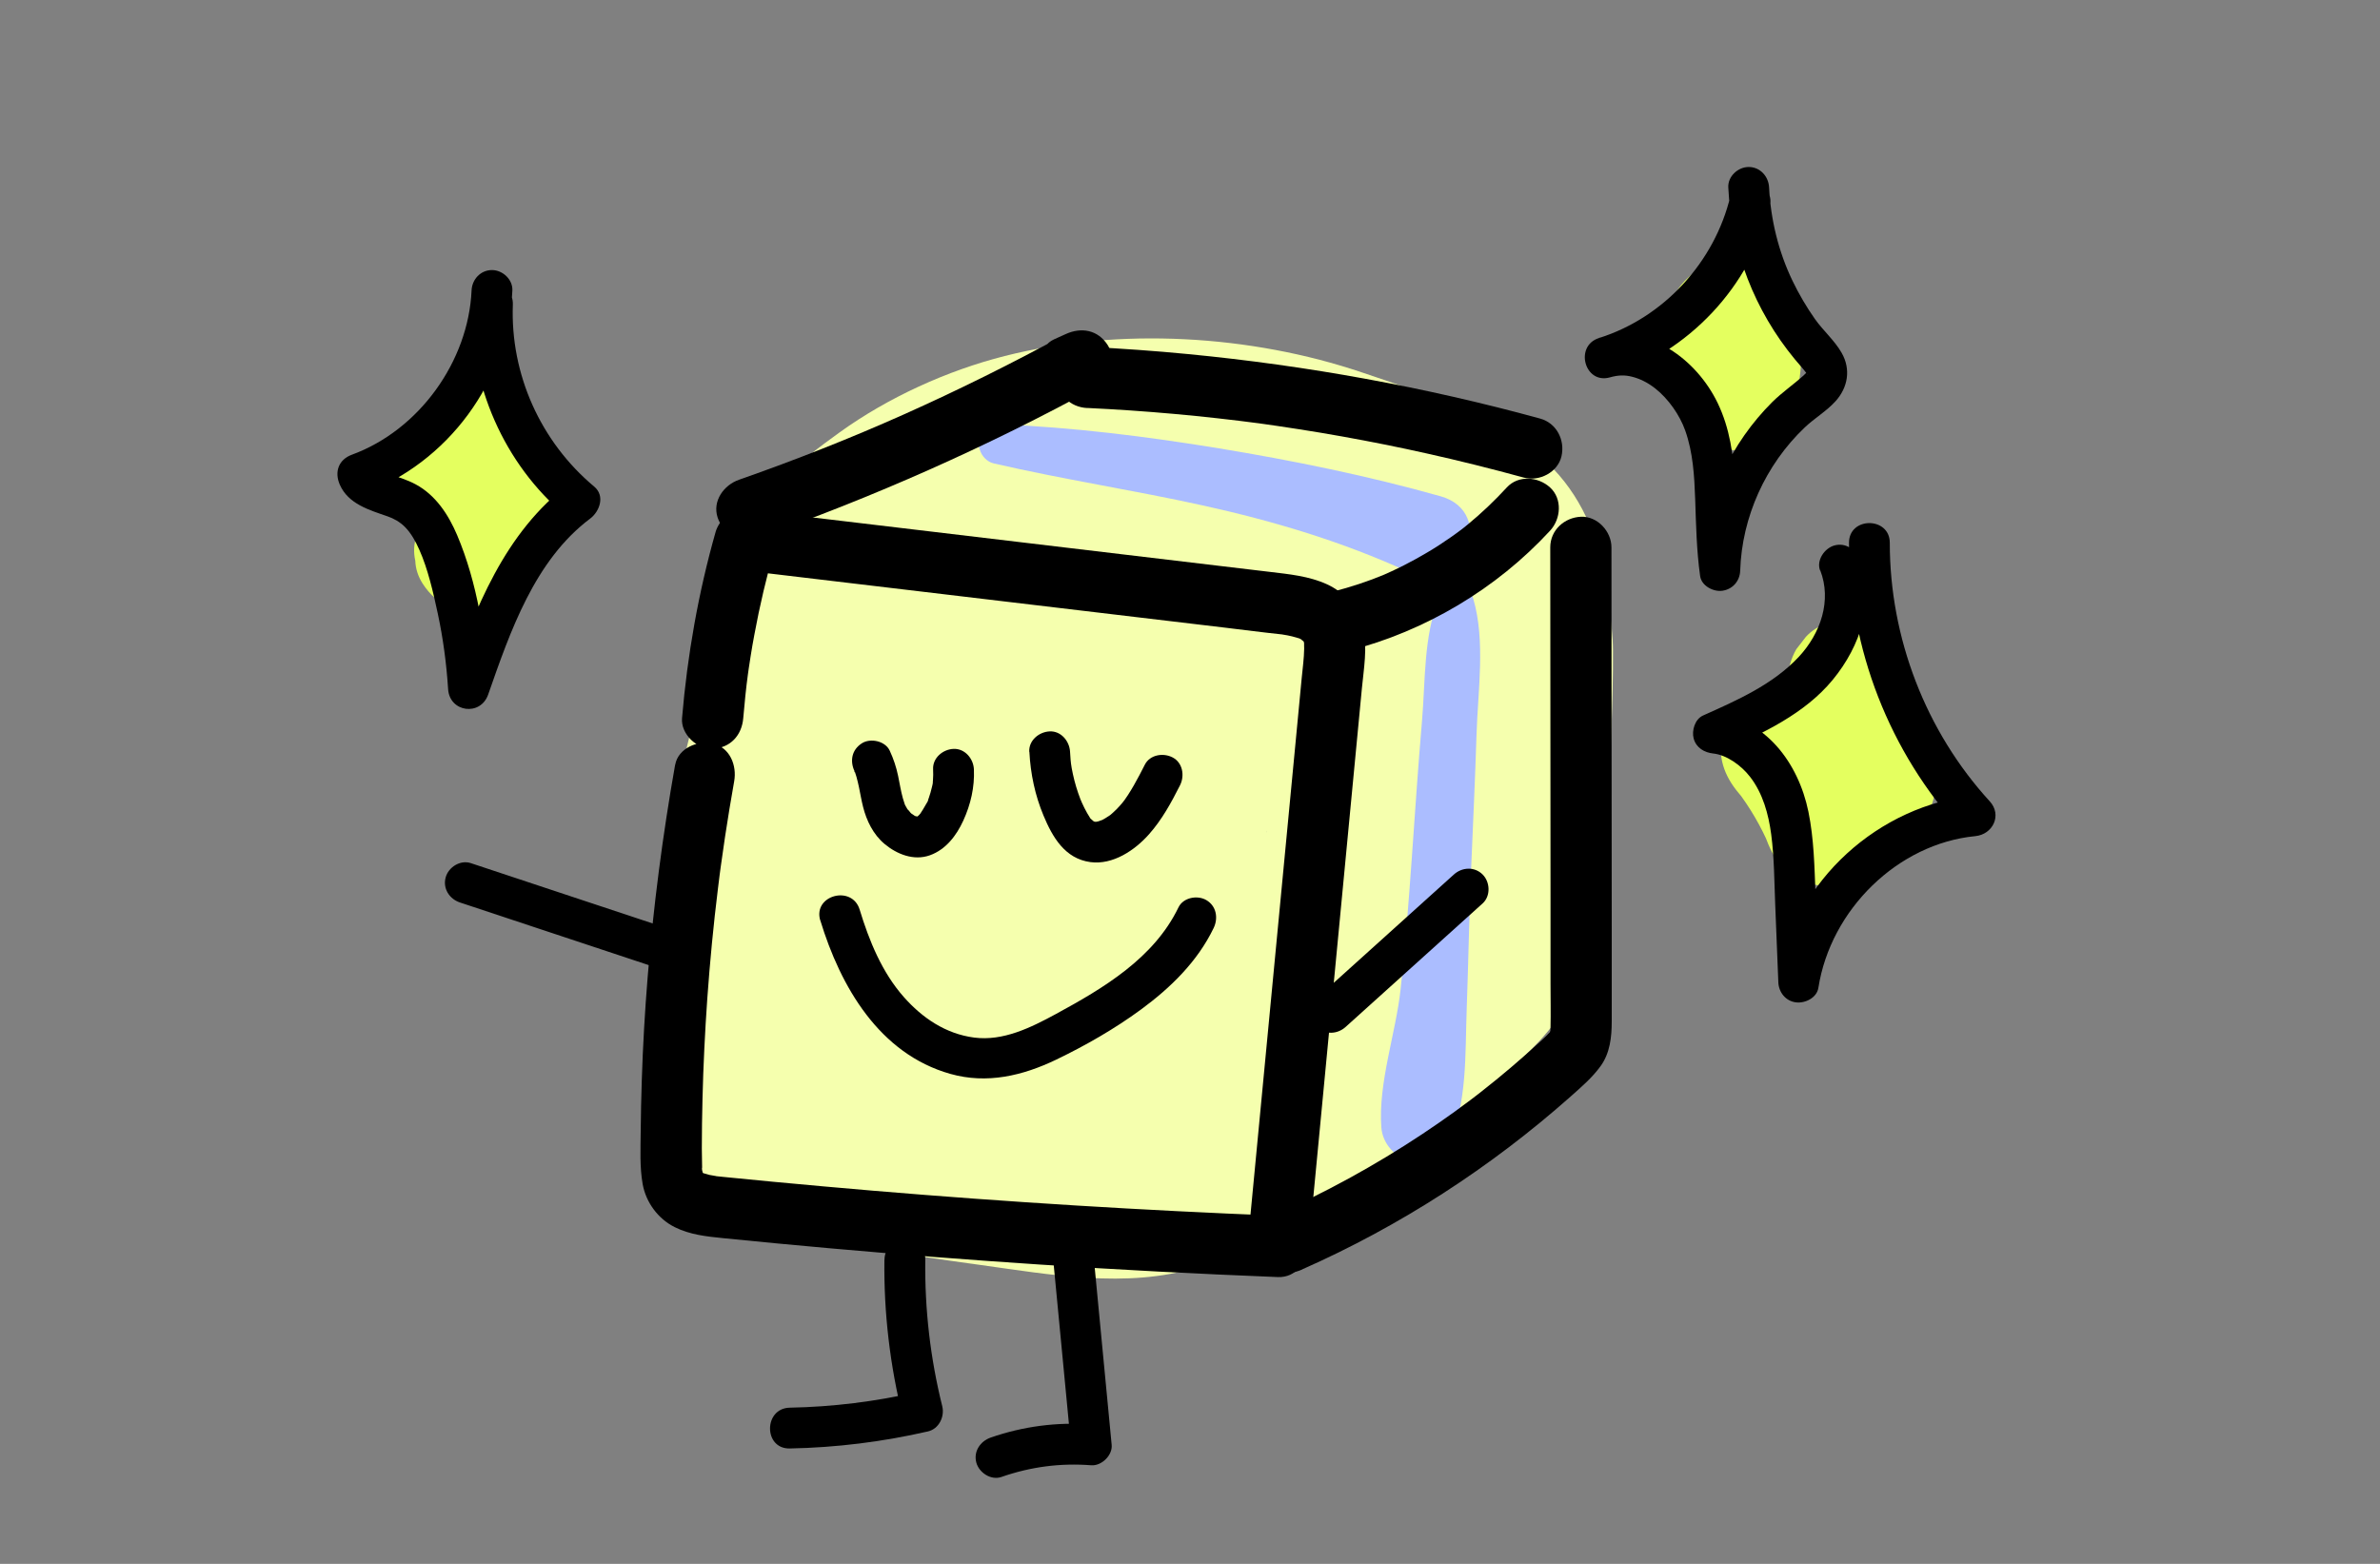 <svg viewBox="0 0 350 230" xmlns="http://www.w3.org/2000/svg" data-name="Layer 1" id="Layer_1">
  <rect x="0" y="0" width="350" height="230" fill="#808080" stroke="none"/>
  <defs>
    <style>
      .cls-1 {
        fill: #abbdff;
      }

      .cls-2 {
        fill: #e4ff5f;
      }

      .cls-3 {
        fill: #f5ffae;
      }
    </style>
  </defs>
  <path d="M106.03,92.28c-6.26,18.56-9.89,38.84-10.23,58.43-.11,6.48-.01,12.75,3.03,18.67,3.35,6.53,10.13,10.43,17.08,11.92,9.2,1.96,18.52,3.41,27.84,4.68,10.58,1.45,21.86,3.61,32.33.41,14.31-4.37,18.9-16.79,21.38-30.04,1.77-9.47,3.34-19.01,4.75-28.54s3.69-19.67,3.37-29.2c-.3-9.09-5.51-16.78-13.33-21.1-5.3-2.93-11.68-3.56-17.54-4.65-9.31-1.74-19.91-4.76-29.35-4.42-8.86.32-17.1,4.7-21.83,12.28-3.95,6.33-3.9,13.71-3.93,20.88-.05,9.25-.4,18.57-.13,27.82s2.87,20.17,10.48,26.67c5.25,4.48,11.57,7.13,18.56,6.76,7.85-.42,13.69-4.05,19.55-8.88,7.43-6.13,14.39-13.88,16.9-23.44.8-3.02.62-6.27,1.41-9.26.58-2.2-.11.96-.15,1.23.51-3.46-.06-.43-.54.52.23-.45,1.14-2.66,0-.34s.08,0,.78-.68c.11-.1,1.58-1.5,1.62-1.47-.03-.03-3.52,2.49.1.05,3.95-2.67,7.96-5.27,11.93-7.9,2.15-1.43,4.3-2.85,6.45-4.28,1.07-.71,2.15-1.43,3.22-2.14,2.66-1.74,4.16-1.51-2.9-.95-4.92.39-8.48.47-11.8-4.26-.62-.88-1.93-5.14-1.37-2.33.12.61.31,1.2.43,1.81.55,2.71-.78.84-.3,0-.93,1.63-.37,5.74-.49,7.59-.16,2.53-.33,5.06-.49,7.59s-.3,4.96-.48,7.44c-.08,1.17-.19,2.33-.29,3.5.17-1.93.3-1.38-.1.2-.28,1.13-.58,2.24-.89,3.37-.62,2.23-.6.68.22-.45-.83,1.15-3.66,5.31-1,2.21-1.44,1.69-2.92,3.29-4.56,4.79-.55.51-1.12.98-1.67,1.49-2.67,2.43,1.65-1.05-.24.25-3.52,2.42-7.09,4.76-10.64,7.15l19.63,33.58c6.63-4.75,13.2-9.59,19.68-14.53,7.76-5.92,15.96-11.45,19.9-20.78,3.51-8.31,3.89-16.77,4.15-25.67.22-7.52.67-15.06.63-22.58-.01-2.14-.27-4.17-.55-6.29-.06-.41-.67-3.17-.59-4.14-.09,1.15.79,6.61-.08.12s-3.63-12.73-8.38-17.25c-7.11-6.77-18.16-10.25-27.26-13.33-16.39-5.55-35.73-6.7-52.59-2.43-8.46,2.14-17.15,6.1-24.25,11.21-6.19,4.46-11.3,8.56-14.32,15.74.26-.61-2.32,6.58-1.93,6.53-.28.03,1.83-3.53.47-1.47-.68,1.02-1.17,2.27-1.68,3.37-3.95,8.48-2.97,17.96,4.78,23.95,7.21,5.57,17.82,5.17,24.37-1.45,1.41-1.43,2.88-2.76,4.43-4.04-2.88,1.68-5.77,3.36-8.65,5.04.78-.4,1.6-.64,2.48-.72-5.43.69-4.54.57,2.67-.39,2.92-.73,5.6-2.05,8.14-3.61,1.72-1.06,3.35-2.2,5.13-3.17.56-.31,3.85-1.38,4.1-2.01-3.41,1.41-3.91,1.66-1.5.75.96-.33,1.92-.65,2.9-.93,1.47-.43,2.95-.79,4.44-1.13s4.78-.36,5.98-1.21c-4.11.5-4.68.59-1.71.27.9-.08,1.8-.14,2.7-.18,4.23-.21,8.38.09,12.6.4,1.87.21,1.2.12-2.01-.27,1.19.19,2.38.41,3.56.64,2.1.36,4.19.68,6.28,1.11,4.15.86,8.24,1.95,12.28,3.23,1.55.49,7.55,2.73.86.04,6.45,2.76,7.28,3.09,2.51.99-2.51-2.22-3-2.51-1.45-.89l-5.36-9.19c.41,1.09.58,3.06,1.11,4.04-.37-2.87-.49-3.51-.35-1.92.07.85.13,1.71.18,2.57.24,3.41.47,6.82.7,10.23s.47,6.82.7,10.23c.12,1.79.27,3.58.36,5.38.02.36-.11,4.82.07,4.98l.26-1.73c1.03-1.81,1.03-1.83-.02-.07l.99-1.42c-.53.56-1.1,1.08-1.69,1.57-1.45,1.53,2.38-1.55-.49.35-1.63,1.07-3.19,2.25-4.78,3.37-6.4,4.47-12.86,8.83-19.38,13.11-8.49,5.58-12.87,17.46-6.98,26.61s17.34,12.69,26.61,6.98c14.91-9.19,29.54-21.56,34.6-39,2.79-9.63,2.28-20.28,2.56-30.21.06-2.21.12-4.43.19-6.64.03-.95.08-1.9.08-2.85l-.18.9c-.49,2.52-.33,1.19.48-3.99.35-4.24-.04-8.79-1.36-12.83-5.14-15.66-21.47-21.49-35.96-14.51-7.91,3.81-15.49,9.42-22.85,14.22-7.82,5.1-15.6,11.27-19.61,19.94-2.48,5.36-4.34,11.84-4.05,17.83-.16-3.19.13-2.08-.29-.58l.35-.99c.59-1.42.43-1.33-.5.27.08-.58,2.23-2.23.61-1.06-.99.72-1.91,1.88-2.83,2.68-.59.52-1.19,1.01-1.8,1.51-1.94,1.6-2.21,1.49-.07.05-2.1,1.41-3.87,1.04,3.96.11,4.31-1.56,8.11-.57,11.38,2.95l1.94,2.3c.26.41,1.67,4.72.91,1.5.22.94.17,4.46.29,1.69.08-1.89.11-3.74.28-5.63.49-5.51,1-11.02,1.5-16.53.24-2.59.47-5.18.71-7.78.09-.97.18-1.94.27-2.92.09-.97.18-1.94.27-2.92.37-3.5-.21-1.35-1.74,6.44l-7.98,7.98c-1.61.73-3.28,1.21-5.02,1.43-2.14.23-2.3.37-.47.42,1.14.33,2.54.29,3.72.44,1.86.22,3.72.46,5.58.69,4.32.54-2.06-.31.68.08,5.95.85,12.84.98,18.47,3.13l-9.49-5.53-1.84-2.38-2.93-10.83c.54,4.53-.45,9.48-.91,14.01-.26,2.55-.55,5.11-.86,7.66-.16,1.32-.77,5.85-.24,2.03-1.37,9.86-3.37,19.63-5.71,29.31-.19.82-.39,1.63-.61,2.45,1.53-4.33,4.76-7.33,9.69-8.99,6.12-1.42,1.26-.28-.92-.39-4.89-.27-9.76-.51-14.65-.71s-9.74-.48-14.61-.85c-2.59-.2-5.18-.41-7.77-.66-1.29-.12-2.58-.25-3.88-.38,2.47.5,2.77.48.88-.08l8.77,5.11-.88-.86,5.15,8.83c.24,1.64.2,3.27-.13,4.89.2-1.25.41-2.5.62-3.75.43-2.5.95-4.99,1.36-7.5.62-3.78.98-7.61,1.49-11.4-.67,5.02.48-2.98.62-3.84.8-5.07,1.8-10.1,2.73-15.14.69-3.76,1.11-7.55,1.65-11.33-.68,4.77.51-3.17.63-3.98,1.62-10.42-2.65-22.29-14.14-24.91-11.21-2.55-21.28,3.39-24.91,14.14h0Z" class="cls-3"></path>
  <path d="M211.6,88.05c-2.26,5.43-1.98,12.17-2.48,17.97-.58,6.71-1.02,13.43-1.5,20.15s-.95,12.89-1.65,19.33-3.32,13.81-2.83,20.33c.35,4.73,7.32,7.72,9.78,2.65,2.9-5.97,2.53-13.51,2.77-20.05s.36-13.56.64-20.33.6-13.43.81-20.15c.2-6.36,1.33-13.72-.48-19.88-.79-2.7-4.12-2.27-5.06,0h0Z" class="cls-1"></path>
  <path d="M143.89,65.41l.19.7c.27.95,1.06,1.81,2.04,2.04,10.21,2.36,20.59,3.94,30.83,6.2s20.42,5.28,30.21,9.78c8.12,3.73,13.1-8.77,4.7-11.14-10.58-2.99-21.72-5.26-32.59-7.05-10.67-1.75-21.56-3.11-32.37-3.54-1.02-.04-2.01.59-2.52,1.45-.29.49-.66.95-.49,1.55h0Z" class="cls-1"></path>
  <path d="M99.28,112.49c-1.83,10.34-3.19,20.78-4.04,31.25-.41,5.04-.7,10.08-.86,15.13-.08,2.52-.14,5.05-.16,7.58s-.16,5.17.29,7.7c.48,2.68,2.26,5.1,4.7,6.32,2.26,1.13,4.68,1.38,7.16,1.63,5.19.52,10.39,1.02,15.59,1.48,10.32.92,20.65,1.72,30.98,2.4,11.66.77,23.33,1.38,35,1.84,2.6.1,4.28-2.16,4.5-4.5,2.32-24.3,4.64-48.6,6.96-72.89.29-3.07.59-6.14.88-9.21.28-2.91.82-5.9.21-8.8s-2.7-5.28-5.35-6.49-5.54-1.48-8.45-1.83c-12.07-1.44-24.13-2.87-36.2-4.31-13.64-1.62-27.27-3.24-40.91-4.87-1.94-.23-3.84,1.56-4.34,3.3-2.54,8.95-4.16,18.13-4.94,27.4-.2,2.35,2.21,4.6,4.5,4.5,2.61-.12,4.29-1.98,4.5-4.5.19-2.22.41-4.43.71-6.63-.1.75.08-.55.1-.69.09-.63.19-1.26.29-1.88.16-1.02.34-2.04.53-3.05.79-4.3,1.8-8.55,2.99-12.75l-4.34,3.3c23.47,2.79,46.94,5.58,70.41,8.37,2.87.34,5.73.72,8.6,1.02.65.07-.81-.14-.15-.02.29.06.59.09.88.15.46.09.92.2,1.38.34.22.07.44.16.66.22-.86-.26-.38-.18-.14-.04.19.11.38.23.57.34-.89-.53-.16-.05.08.16l-.3-.38.18.29-.13-.35c.07.19.12.38.16.57.23.58.04-.65,0-.01-.02.27.02.54.01.81-.02,1.44-.22,2.88-.36,4.31-.28,2.9-.55,5.81-.83,8.71-1.12,11.69-2.23,23.39-3.35,35.08-1.27,13.27-2.53,26.54-3.8,39.81l4.5-4.5c-19.87-.79-39.73-2.01-59.54-3.68-4.95-.42-9.91-.86-14.86-1.33-2.39-.23-4.78-.46-7.17-.7-.48-.05-.97-.1-1.45-.15,1.16.13-.34-.08-.58-.14-.19-.04-1.35-.41-.81-.2s0-.02-.09-.06c-.81-.35.23.35-.05.01-.39-.47.29.72.04.1-.2-.48.01.16.03.22-.09-.25-.14-.49-.21-.74-.08-.26,0-.77,0,.04,0-1.09-.05-2.19-.05-3.28,0-2.44.04-4.89.1-7.33.12-4.89.36-9.77.7-14.65.39-5.45.91-10.88,1.58-16.3.08-.65.16-1.29.24-1.94.04-.32.08-.65.13-.97-.08.59.04-.31.07-.5.19-1.37.39-2.74.59-4.11.41-2.74.87-5.47,1.35-8.2.41-2.31-.62-4.96-3.14-5.54-2.19-.5-5.1.66-5.54,3.14h0Z"></path>
  <path d="M111.06,79.24c17.31-6.07,34.13-13.54,50.22-22.34,2.07-1.13,2.91-4.15,1.61-6.16-1.43-2.22-3.86-2.66-6.16-1.61-.58.26-1.16.53-1.75.79-2.15.98-2.84,4.26-1.61,6.16,1.43,2.22,3.86,2.66,6.16,1.61.58-.26,1.16-.53,1.75-.79l-4.54-7.77c-7.81,4.27-15.78,8.23-23.91,11.86-7.66,3.42-15.73,6.62-24.16,9.57-2.22.78-3.93,3.11-3.14,5.54.71,2.19,3.16,3.98,5.54,3.14h0Z"></path>
  <path d="M198.38,95.7c11.27-2.9,21.68-9.09,29.57-17.65,1.6-1.73,1.84-4.67,0-6.36-1.74-1.59-4.66-1.85-6.36,0-1.8,1.95-3.71,3.78-5.76,5.46-.26.22-.53.42-.79.64.35-.29.22-.17-.06.04-.54.41-1.09.81-1.65,1.2-1.11.78-2.25,1.52-3.42,2.21s-2.24,1.29-3.39,1.87c-.61.31-1.22.61-1.83.89-.31.14-.62.28-.93.42-.34.15-.47.21-.05.03-2.5,1.05-5.09,1.9-7.72,2.57-2.28.59-3.88,3.25-3.14,5.54s3.09,3.77,5.54,3.14h0Z"></path>
  <path d="M191.5,186.69c14.38-6.36,27.71-14.99,39.47-25.42,1.57-1.4,3.16-2.75,4.4-4.46,1.4-1.92,1.65-4.3,1.65-6.61,0-4.41,0-8.83,0-13.24,0-8.83-.01-17.65-.02-26.48,0-9.99-.01-19.99-.02-29.98,0-2.35-2.07-4.61-4.5-4.5s-4.5,1.98-4.5,4.5c.01,17.15.02,34.31.04,51.46,0,4.25,0,8.49,0,12.74,0,2.13.05,4.27,0,6.4,0,.22-.01.43-.03.65,0-.14.18-.58,0-.14-.21.51.07-.06.11-.12-.08.16-.2.31-.29.48-.23.43.07-.12.13-.18-.18.16-.35.37-.52.54-.33.33-.68.64-1.03.96-2.74,2.52-5.58,4.93-8.51,7.23-.15.12-.99.77-.47.37-.41.31-.81.62-1.22.93-.76.57-1.52,1.13-2.29,1.69-1.54,1.11-3.1,2.19-4.68,3.24-7.06,4.69-14.51,8.76-22.26,12.18-2.16.95-2.83,4.27-1.61,6.16,1.44,2.24,3.85,2.64,6.16,1.61h0Z"></path>
  <path d="M159.9,60c4.24.2,8.48.49,12.71.87,2.16.19,4.31.41,6.46.65,1.04.12,2.07.24,3.1.36.9.11,2.49.31,2.98.38-.42-.06.37.05.35.05.24.03.48.07.71.1.56.08,1.11.16,1.67.24,1.03.15,2.06.31,3.09.47,2.14.33,4.27.69,6.4,1.07,4.18.75,8.35,1.58,12.49,2.51,4.77,1.06,9.52,2.25,14.23,3.54,2.27.62,5-.77,5.54-3.14s-.71-4.87-3.14-5.54c-16.93-4.64-34.26-7.79-51.73-9.48-4.95-.48-9.9-.83-14.87-1.07-2.35-.11-4.61,2.15-4.5,4.5.11,2.53,1.98,4.38,4.5,4.5h0Z"></path>
  <g>
    <path d="M255.43,51.4c-1.09-.47-2.18-.93-3.27-1.4,2.29,1.53,3.53,4.5,3,7.21,1.19-3.17.89-6.86-.78-9.81" class="cls-3"></path>
    <path d="M259.97,43.63c-1.09-.47-2.18-.93-3.27-1.4-1.03-.66-2.15-1.01-3.35-1.07-1.2-.27-2.39-.21-3.59.16-1.17.28-2.19.82-3.06,1.61-.98.63-1.75,1.48-2.32,2.53-1.1,2.09-1.66,4.62-.91,6.94l.91,2.15c.8,1.35,1.88,2.43,3.23,3.23.12.08.23.16.35.25l-1.82-1.41c.45.35.85.75,1.21,1.2l-1.41-1.82c.41.53.74,1.1,1,1.72l-.91-2.15c.23.58.4,1.17.49,1.78l-.32-2.39c.08.61.09,1.23.02,1.84l.32-2.39c-.02.14-.04.28-.07.42-.38,1.2-.43,2.39-.16,3.59.05,1.2.41,2.31,1.07,3.35.57,1.05,1.34,1.89,2.32,2.53.87.8,1.89,1.33,3.06,1.61l2.39.32c1.62,0,3.14-.41,4.54-1.23l1.82-1.41c1.12-1.12,1.89-2.45,2.31-3.97.3-.83.5-1.67.62-2.54.23-1.65.52-3.26.37-4.93s-.32-3.26-.78-4.8c-.23-.77-.56-1.49-.87-2.23s-.63-1.52-1.03-2.25c-.57-1.05-1.34-1.89-2.32-2.53-.87-.8-1.89-1.33-3.06-1.61-1.2-.38-2.39-.43-3.59-.16-1.2.05-2.31.41-3.35,1.07-1.92,1.24-3.61,3.08-4.14,5.38l-.32,2.39c0,1.62.41,3.14,1.23,4.54.21.38.41.77.58,1.17l-.91-2.15c.4.96.67,1.96.81,2.99l-.32-2.39c.13,1.03.14,2.07.01,3.1l.32-2.39c-.12.87-.32,1.71-.62,2.54l17.36,4.79c.27-1.47.56-3.01.39-4.52-.12-1.1-.22-2.28-.51-3.37-.19-.7-.49-1.35-.77-2.02s-.53-1.34-.9-1.97c-.54-.92-1.33-1.87-1.97-2.64-.93-1.14-2.17-2.03-3.38-2.86l-9.08,15.54c1.09.47,2.18.93,3.27,1.4,1.03.66,2.15,1.01,3.35,1.07,1.2.27,2.39.21,3.59-.16,1.17-.28,2.19-.82,3.06-1.61.98-.63,1.75-1.48,2.32-2.53,1.1-2.09,1.66-4.62.91-6.94l-.91-2.15c-.8-1.35-1.88-2.43-3.23-3.23h0Z" class="cls-2"></path>
  </g>
  <g>
    <path d="M271.93,99.99c-.51,5.1-4.81,9.57-9.88,10.28,2.78,3.25,4.98,6.98,6.47,10.98,2.51-2.4,4.11-5.72,4.44-9.18,1.79.09,3.13,2.25,2.41,3.9" class="cls-3"></path>
    <path d="M262.93,99.99l-.03.3.32-2.39c-.14,1-.41,1.95-.79,2.88l.91-2.15c-.41.92-.91,1.77-1.52,2.58l1.41-1.82c-.69.87-1.46,1.64-2.34,2.32l1.82-1.41c-.81.6-1.67,1.09-2.59,1.49l2.15-.91c-.84.34-1.7.57-2.6.71-3,.47-5.53,3.53-6.29,6.29-.91,3.3.19,6.25,2.31,8.76.39.47.78.94,1.15,1.42l-1.41-1.82c1.93,2.53,3.53,5.27,4.78,8.2l-.91-2.15c.19.45.37.9.54,1.36,1.14,3.02,3.04,5.39,6.29,6.29s6.46-.06,8.76-2.31c1.79-1.76,3.44-3.88,4.52-6.17,1.49-3.17,2.19-5.9,2.56-9.38l-9,9,.27.03-2.39-.32c.17.03.34.08.5.14l-2.15-.91c.25.12.45.24.68.4l-1.82-1.41c.21.18.38.36.55.57l-1.41-1.82c.16.23.28.44.39.7l-.91-2.15c.09.26.15.49.2.77l-.32-2.39c.02.28.01.51-.02.78l.32-2.39c-.03.17-.08.34-.16.51-.77,2.08-.18,5.09.91,6.94s3.23,3.65,5.38,4.14c2.3.52,4.89.41,6.94-.91s3.28-3.07,4.14-5.38c1.15-3.11.37-6.8-1.25-9.58-.92-1.57-2.49-3.15-4.07-4.07-1.89-1.1-3.62-1.41-5.78-1.64s-5,1.15-6.36,2.64l-1.41,1.82c-.81,1.4-1.22,2.92-1.23,4.54-.02.22-.05.45-.08.67l.32-2.39c-.19,1.23-.52,2.4-.98,3.55l.91-2.15c-.53,1.24-1.21,2.39-2.03,3.47l1.41-1.82c-.42.53-.87,1.02-1.35,1.49,5.01,1.32,10.03,2.65,15.04,3.97-1.03-2.72-2.18-5.42-3.66-7.92s-3.25-4.82-5.12-7.03l-3.97,15.04c3.97-.62,8-3.01,10.72-5.92,1.4-1.49,2.71-3.19,3.58-5.04,1.3-2.77,1.83-4.96,2.18-8,.25-2.14-1.18-4.91-2.64-6.36-1.56-1.56-4.12-2.74-6.36-2.64s-4.74.87-6.36,2.64l-1.41,1.82c-.81,1.4-1.22,2.92-1.23,4.54h0Z" class="cls-2"></path>
  </g>
  <path d="M254.48,28.8c-2.31,9.73-9.8,17.91-19.32,20.91-3.67,1.15-2.14,6.85,1.6,5.79,1.18-.34,2.18-.37,3.26-.09,1.18.3,2.32.87,3.41,1.73,1.9,1.5,3.59,3.89,4.4,6.19,1.14,3.22,1.34,6.66,1.46,10.04.13,3.81.2,7.58.73,11.36.21,1.46,1.98,2.35,3.29,2.15,1.49-.22,2.55-1.42,2.6-2.95.25-7.87,3.72-15.58,9.5-21.07,1.43-1.36,3.22-2.4,4.53-3.86,1.82-2.02,2.27-4.68.9-7.09-1.03-1.82-2.72-3.27-3.93-4.98s-2.37-3.68-3.32-5.66c-2.05-4.27-3.2-8.99-3.43-13.71-.08-1.62-1.32-3-3-3-1.56,0-3.08,1.37-3,3,.45,9.28,3.87,18.12,9.79,25.28.54.66,1.15,1.31,1.62,1.93s0,.23.13.02c.08-.13-.31.29-.49.45-1.34,1.22-3.17,2.49-4.59,3.9-2.99,2.98-5.5,6.54-7.26,10.38-2.09,4.55-3.28,9.38-3.44,14.39l5.89-.8c-1.12-7.97.4-16.35-3.22-23.85-3.08-6.38-10.1-11.65-17.43-9.57l1.6,5.79c11.51-3.62,20.72-13.33,23.51-25.1.89-3.75-4.89-5.36-5.79-1.6h0Z"></path>
  <path d="M267.69,83.9c1.69,4.38.09,9.21-3.16,12.7-3.8,4.08-9.08,6.39-14.08,8.63-1.19.53-1.7,2.21-1.38,3.39.37,1.36,1.56,2.06,2.89,2.2,1.94.21,4.09,1.72,5.42,3.45,1.86,2.41,2.7,5.47,3.09,8.44.45,3.41.45,6.89.59,10.32.15,3.81.31,7.62.46,11.44.06,1.48,1.09,2.77,2.6,2.95,1.34.16,3.06-.66,3.29-2.15,1.8-11.5,11.68-21.19,23.08-22.3,2.58-.25,3.97-3.1,2.12-5.12-9.43-10.3-14.71-24.07-14.7-38.02,0-3.86-6-3.87-6,0,0,15.56,5.96,30.79,16.46,42.26l2.12-5.12c-14.09,1.38-26.65,12.55-28.87,26.71l5.89.8c-.17-4.31-.35-8.62-.52-12.93-.16-4.07-.23-8.18-1.05-12.18-1.47-7.17-6.33-13.72-14-14.54l1.51,5.59c5.79-2.58,11.94-5.43,16.06-10.43s6.29-11.58,3.94-17.67c-.58-1.51-2.02-2.56-3.69-2.1-1.44.4-2.68,2.17-2.1,3.69h0Z"></path>
  <g>
    <g>
      <path d="M69.89,65.04l-2.99,2.81c3.49,3.37,4.73,8.87,3.01,13.41,1.77-2.95,2.95-6.25,3.44-9.65" class="cls-3"></path>
      <path d="M63.53,58.68l-2.99,2.81c-1.58,1.49-2.73,4.19-2.64,6.36.11,2.38.9,4.66,2.64,6.36.4.39.77.8,1.11,1.24l-1.41-1.82c.68.89,1.23,1.84,1.66,2.87l-.91-2.15c.42,1.04.71,2.1.88,3.21l-.32-2.39c.16,1.19.16,2.37,0,3.56l.32-2.39c-.13.87-.34,1.71-.64,2.53-.38,1.2-.43,2.39-.16,3.59.05,1.2.41,2.31,1.07,3.35,1.08,1.67,2.46,2.91,4.3,3.68s3.96,1.07,5.86.45c2.24-.73,4.16-2.07,5.38-4.14,2.13-3.59,3.72-7.66,4.35-11.8.38-1.2.43-2.39.16-3.59-.05-1.2-.41-2.31-1.07-3.35-1.09-1.87-3.23-3.65-5.38-4.14-2.3-.52-4.89-.41-6.94.91-1.84,1.18-3.79,3.12-4.14,5.38s-.92,4.29-1.76,6.33l.91-2.15c-.49,1.14-1.05,2.25-1.68,3.32l16.45,6.94c.68-1.86.94-3.91,1.06-5.87s-.18-4.12-.62-6.06-1.23-3.78-2.15-5.49-2.22-3.37-3.62-4.75v12.73l2.99-2.81c1.65-1.55,2.64-4.13,2.64-6.36s-.98-4.84-2.64-6.36-3.97-2.74-6.36-2.64-4.57.95-6.36,2.64h0Z" class="cls-2"></path>
    </g>
    <path d="M69.35,42.71c-.46,10.41-7.69,20.53-17.59,24.16-1.97.72-2.61,2.53-1.79,4.41,1.25,2.86,4.36,3.73,7.05,4.67.81.28,1.78.78,2.57,1.59.87.89,1.53,2.08,2.08,3.32,1.26,2.82,2.05,6.29,2.72,9.42.78,3.65,1.27,7.34,1.51,11.07.21,3.41,4.76,4.03,5.89.8,3.24-9.27,6.83-19.74,14.99-25.87,1.4-1.05,2.24-3.34.61-4.71-7.9-6.6-12.35-16.53-11.97-26.76.14-3.86-5.86-3.86-6,0-.43,11.7,4.74,23.48,13.73,31l.61-4.71c-9.6,7.22-13.92,18.49-17.75,29.46l5.89.8c-.47-7.58-1.69-15.61-4.67-22.65-1.27-3-3.16-5.9-6.11-7.48-1.28-.69-2.68-1.1-4.05-1.57-.61-.21-.61-.18-1.28-.56-.3-.2-.33-.21-.11-.04-.11-.09-.21-.19-.31-.3-.14-.15-.13-.14.03.04-.1-.17-.19-.35-.26-.54l-1.79,4.41c12.52-4.59,21.41-16.6,22-29.95.07-1.62-1.43-3-3-3-1.68,0-2.93,1.37-3,3h0Z"></path>
  </g>
  <path d="M130.06,185.27c-.1,7.79.82,15.59,2.71,23.15l2.1-3.69c-6.16,1.41-12.41,2.18-18.73,2.3-3.86.08-3.87,6.08,0,6,6.84-.13,13.66-.98,20.33-2.51,1.61-.37,2.47-2.17,2.1-3.69-1.76-7.07-2.59-14.27-2.5-21.55.05-3.86-5.95-3.86-6,0h0Z"></path>
  <path d="M154.76,183.96c.91,9.51,1.82,19.03,2.73,28.54l3-3c-5-.39-10.08.28-14.81,1.93-1.53.54-2.55,2.05-2.1,3.69.41,1.48,2.15,2.63,3.69,2.1,4.29-1.5,8.68-2.07,13.21-1.72,1.51.12,3.15-1.47,3-3-.91-9.51-1.82-19.03-2.73-28.54-.15-1.61-1.27-3-3-3-1.5,0-3.16,1.38-3,3h0Z"></path>
  <path d="M97.17,136.21c-9.31-3.09-18.63-6.18-27.94-9.27-1.54-.51-3.28.59-3.69,2.1-.45,1.63.55,3.18,2.1,3.69,9.31,3.09,18.63,6.18,27.94,9.27,1.54.51,3.28-.59,3.69-2.1.45-1.63-.55-3.18-2.1-3.69h0Z"></path>
  <path d="M197.89,151.03c6.72-6.06,13.43-12.11,20.15-18.17,1.2-1.09,1.1-3.14,0-4.24-1.2-1.2-3.04-1.09-4.24,0-6.72,6.06-13.43,12.11-20.15,18.17-1.2,1.09-1.1,3.14,0,4.24,1.2,1.2,3.04,1.09,4.24,0h0Z"></path>
  <path d="M125.67,113.41c.15.33-.07.15-.05-.14,0,.07.08.22.11.29.08.23.16.46.22.69.14.5.26,1.01.37,1.53.2.96.36,1.93.6,2.88.52,2.06,1.5,4.07,3.16,5.46,1.82,1.52,4.3,2.51,6.66,1.67s3.92-2.91,4.92-5.1c1.09-2.38,1.68-4.93,1.56-7.55-.07-1.57-1.33-3.07-3-3-1.56.07-3.08,1.32-3,3,.03.54.02,1.08-.02,1.63-.01.14-.02.27-.04.41-.04.33-.03.27.03-.19.05.03-.13.72-.15.8-.12.53-.27,1.05-.45,1.56-.05.13-.09.25-.14.38-.12.3-.1.25.07-.15.02.16-.28.59-.36.73-.25.48-.55.93-.84,1.38-.19.26-.15.21.12-.14-.08.1-.17.2-.26.29-.09.09-.18.18-.28.27-.24.21-.19.17.15-.12-.11.07-.22.14-.33.19.47-.18.55-.22.26-.12-.79.18.54.05.02.03-.1,0-.21,0-.31,0-.32-.03-.21-.01.33.05-.14-.08-.38-.1-.54-.15-.22-.08-.1-.03.34.15-.1-.05-.2-.1-.29-.15-.18-.1-.38-.3-.57-.36.38.3.45.35.21.15-.09-.08-.17-.15-.26-.24-.12-.12-.32-.45-.47-.51.28.38.33.44.15.19-.07-.1-.13-.19-.19-.29-.12-.2-.23-.4-.34-.6-.13-.29-.1-.2.1.25-.05-.13-.1-.26-.14-.39-.09-.26-.17-.53-.25-.8-.3-1.08-.47-2.19-.7-3.29-.27-1.29-.67-2.5-1.23-3.7-.66-1.43-2.84-1.89-4.1-1.08-1.48.95-1.78,2.57-1.08,4.1h0Z"></path>
  <path d="M151.38,110.58c.17,3.23.83,6.38,2.08,9.37,1.32,3.17,3.15,6.34,6.89,6.84,3.3.44,6.52-1.72,8.62-4.09,1.91-2.15,3.27-4.65,4.56-7.2.71-1.4.41-3.32-1.08-4.1-1.37-.72-3.35-.42-4.1,1.08-.51,1.01-1.03,2.01-1.59,2.99-.28.49-.57.97-.88,1.45-.17.25-.33.5-.51.75-.08.11-.56.7-.15.21-.33.39-.66.78-1.02,1.14-.21.21-.42.41-.65.61-.09.08-.19.17-.29.25q.28-.2,0,0c-.45.3-.89.59-1.38.82.52-.25-.2.06-.33.09-.18.05-.36.09-.54.12.3-.04.34-.06.12-.05-.22,0-.18.01.13.05-.13-.02-.27-.05-.4-.1-.22-.07-.18-.05.13.07-.14-.07-.28-.16-.42-.25.42.28.06,0-.13-.18-.53-.5.25.44-.15-.18-.3-.47-.57-.94-.82-1.44-.15-.31-.3-.62-.44-.93.21.46-.12-.29-.15-.37-.46-1.19-.83-2.42-1.1-3.67-.13-.58-.23-1.16-.31-1.74.08.58-.02-.25-.03-.37-.04-.39-.06-.78-.08-1.18-.08-1.56-1.32-3.08-3-3-1.56.07-3.09,1.32-3,3h0Z"></path>
  <path d="M120.63,135.35c2.97,9.75,8.67,19.64,19.13,22.59,5.39,1.52,10.63.27,15.55-2.09,4.32-2.08,8.6-4.53,12.47-7.37,4.37-3.21,8.32-7.06,10.7-12,.7-1.46.4-3.24-1.08-4.1-1.31-.77-3.4-.39-4.1,1.08-3.61,7.47-11,11.86-18.05,15.69-3.67,1.99-7.73,4-11.98,3.45s-7.68-2.94-10.35-5.96c-3.22-3.64-5.1-8.27-6.5-12.86-1.12-3.68-6.92-2.11-5.79,1.6h0Z"></path>
</svg>